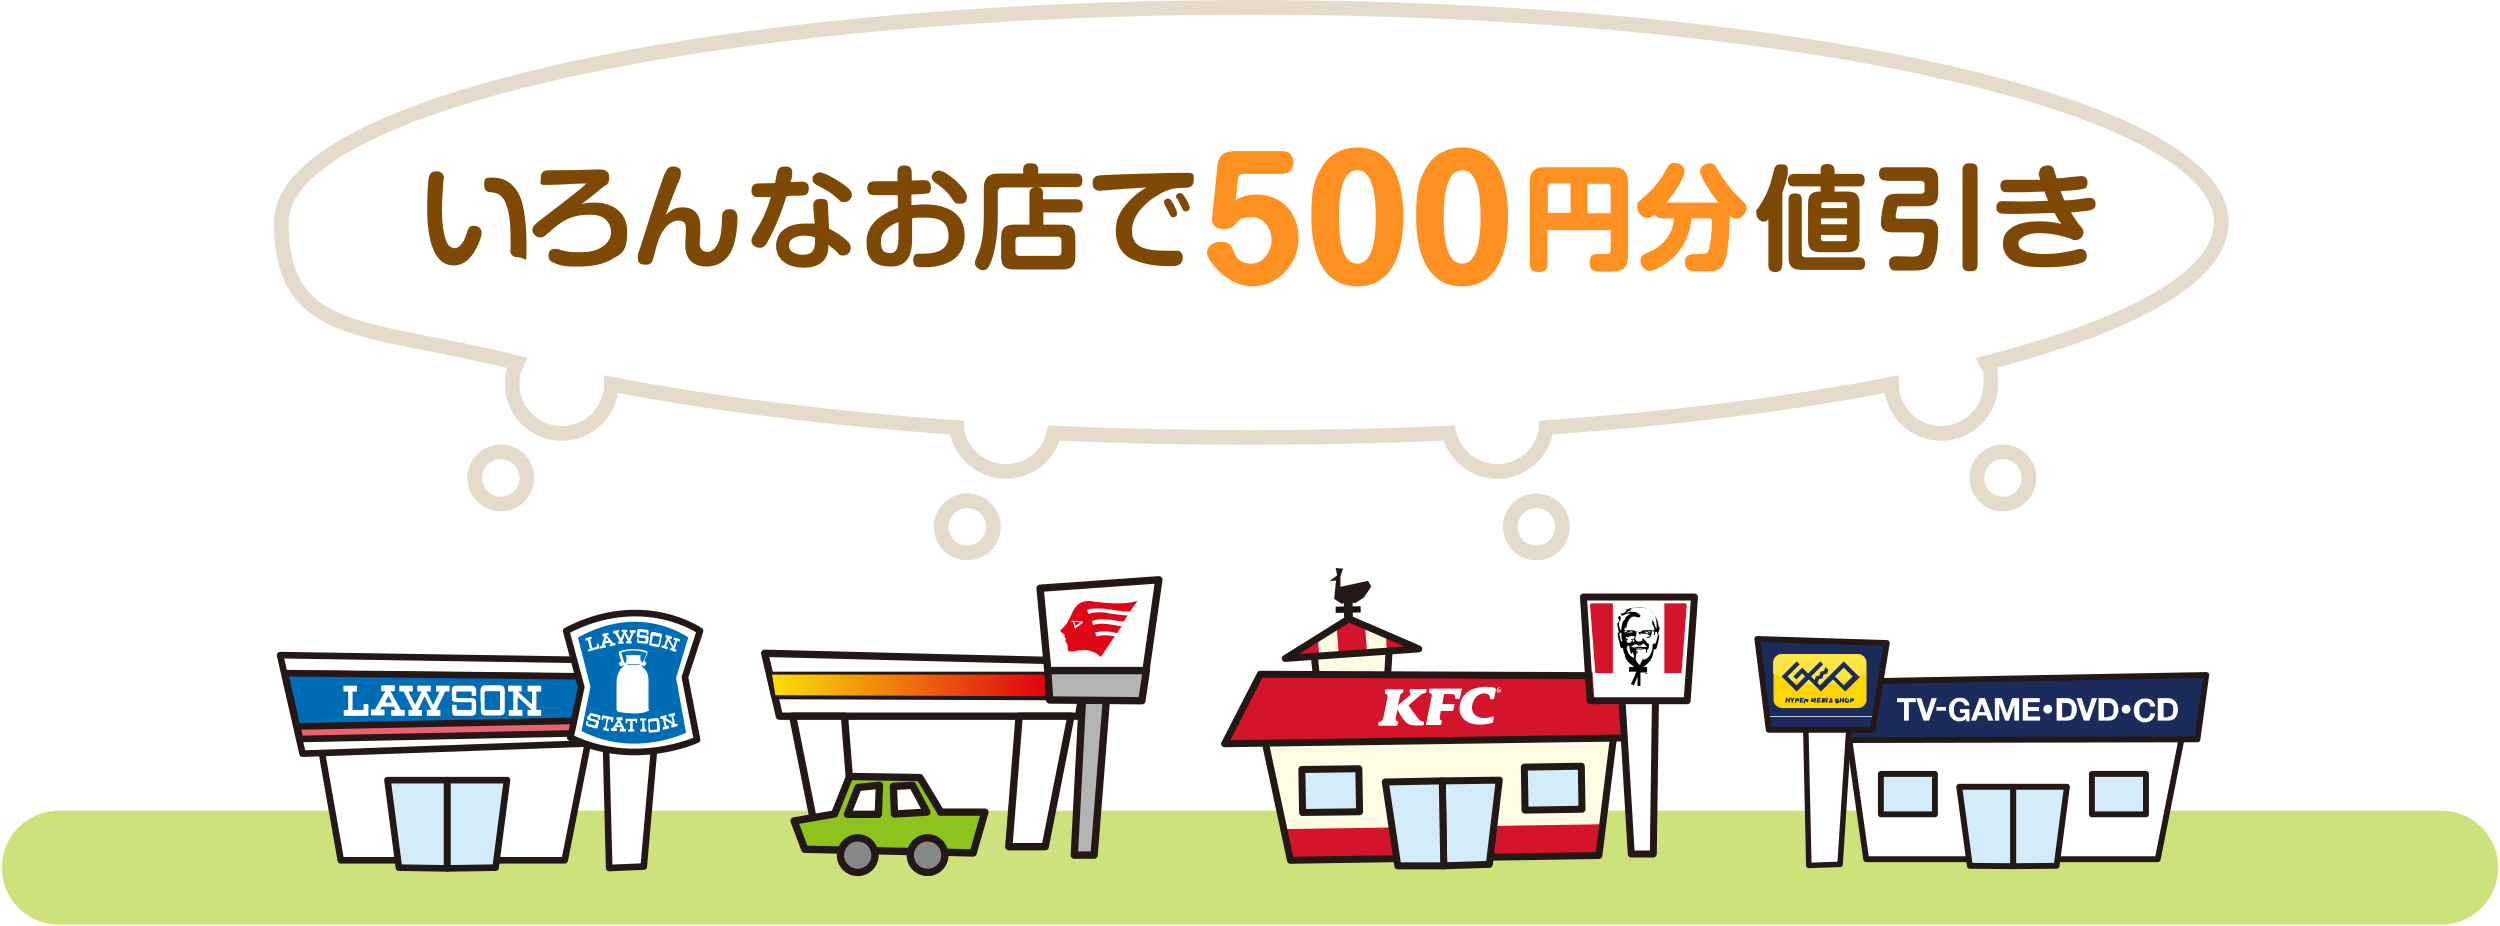 <?xml version="1.0" encoding="UTF-8"?><svg id="_イヤー_1" xmlns="http://www.w3.org/2000/svg" width="680" height="252" xmlns:xlink="http://www.w3.org/1999/xlink" viewBox="0 0 680 252"><defs><style>.cls-1,.cls-2,.cls-3,.cls-4{fill:#fff;}.cls-5{fill:#1b2b5b;}.cls-6,.cls-7,.cls-8,.cls-3,.cls-9,.cls-4,.cls-10,.cls-11{stroke:#231815;stroke-linejoin:round;}.cls-6,.cls-7,.cls-8,.cls-3,.cls-4,.cls-10,.cls-11{stroke-linecap:round;}.cls-6,.cls-7,.cls-8,.cls-9,.cls-12,.cls-10,.cls-11{fill:none;}.cls-6,.cls-4{stroke-width:1.9px;}.cls-7,.cls-3,.cls-9{stroke-width:2px;}.cls-13{fill:#040000;}.cls-14{fill:#df0615;}.cls-8{stroke-width:1.8px;}.cls-2{stroke:#e6dbca;stroke-width:4px;}.cls-2,.cls-15{stroke-miterlimit:10;}.cls-16{clip-path:url(#clippath-1);}.cls-17{fill:#8dc21f;}.cls-18{fill:#ff9123;}.cls-19{fill:#fffce4;}.cls-20{fill:#7e4904;}.cls-21{fill:#ffe446;}.cls-22{fill:#191211;}.cls-23{fill:#fed600;}.cls-24{clip-path:url(#clippath);}.cls-15{fill:#cee27c;stroke:url(#a);stroke-width:1px;}.cls-25{fill:#d4142b;}.cls-10{stroke-width:1.5px;}.cls-26{fill:#0074bd;}.cls-11{stroke-width:1.6px;}.cls-27{fill:#231815;}.cls-28{fill:url(#_称未設定グラデーション_2);}.cls-29{fill:#d2ecfa;}.cls-30{fill:#888;}.cls-31{fill:#006cb6;}.cls-32{fill:#b4b4b5;}.cls-33{fill:#ea6373;}</style><pattern id="a" x="0" y="0" width="681" height="252.5" patternTransform="translate(979.1 -15152.3) scale(1 -1)" patternUnits="userSpaceOnUse" viewBox="0 0 681 252.5"><rect class="cls-12" width="681" height="252.5"/></pattern><linearGradient id="_称未設定グラデーション_2" x1="210.1" y1="-200.4" x2="292.8" y2="-200.4" gradientTransform="translate(0 -14) scale(1 -1)" gradientUnits="userSpaceOnUse"><stop offset="0" stop-color="#fae004"/><stop offset=".9" stop-color="#e20013"/></linearGradient><clipPath id="clippath"><polygon id="SVGID" class="cls-6" points="385.9 176.5 349.6 179.1 366.9 168.3 385.9 176.5"/></clipPath><clipPath id="clippath-1"><path id="SVGID-3" class="cls-12" d="M456.5,190.6c.1,0,.3-.1,.3-.3l2-25.7c0-.3-.2-.5-.5-.5h-25.3c-.3,0-.5,.2-.5,.5l2,25.7c0,.1,.1,.3,.3,.3"/></clipPath></defs><path class="cls-15" d="M679.5,236c0,8.6-7,15.5-15.5,15.5H16c-8.6,0-15.5-6.9-15.5-15.5s7-15.5,15.5-15.5H664c8.6,0,15.5,6.9,15.5,15.5Z"/><g><path class="cls-1" d="M86,196l6.7,38h60.9l9.2-46.5"/><path class="cls-8" d="M86,196l6.7,38h60.9l9.2-46.5-76.8,8.5Z"/><path class="cls-1" d="M76.2,178.3l6.1,26.7,86.7-3.1,2.8-22.2"/><path class="cls-8" d="M76.2,178.3l6.1,26.7,86.7-3.1,2.8-22.2-95.6-1.5Z"/><path class="cls-33" d="M77.5,183.1l4.1,17.9,88.2-1.8,2-15"/><path class="cls-8" d="M77.5,183.1l4.1,17.9,88.2-1.8,2-15-94.3-1Z"/><path class="cls-31" d="M77.5,183.1l3.3,14.5,88.2-1.8,2.8-11.7"/><path class="cls-8" d="M77.5,183.1l3.3,14.5,88.2-1.8,2.8-11.7-94.3-1Z"/><path class="cls-29" d="M108.5,236l-3.1-23.8h16.2v24"/><path class="cls-8" d="M108.5,236l-3.1-23.8h16.2v24l-13.1-.2Z"/><path class="cls-29" d="M134.8,236l3.1-23.8h-16.2v24"/><path class="cls-8" d="M134.8,236l3.1-23.8h-16.2v24l13.1-.2Z"/><path class="cls-1" d="M164.8,201.7l.9,34.4,9.4-.4,3.1-35.3"/><path class="cls-8" d="M164.8,201.7l.9,34.4,9.4-.4,3.1-35.3-13.4,1.3Z"/><path class="cls-1" d="M155.2,200.5l2.9-13.6-4.1-15.3c20.9-10.9,36.4,0,36.4,0l-4.1,12.6,3.3,17s-17,7.9-34.5-.6"/><path class="cls-8" d="M155.2,200.5l2.9-13.6-4.1-15.3c20.9-10.9,36.4,0,36.4,0l-4.1,12.6,3.3,17s-17,7.9-34.5-.6h0Z"/><path class="cls-31" d="M158.2,198.7l2.4-11.9-3.4-13.4c17.2-9.6,30,0,30,0l-3.3,11,2.7,14.9s-14,7-28.5-.5"/><path class="cls-1" d="M169.4,181.4c-1.2,.9-1.7,2.8-1.7,4.3v7c0,.6,.2,.9,.8,1,1.4,.3,5.3,.6,7,0s.9-.5,.9-1v-7c0-1.6-.1-3.2-1.7-4.3-.3-.4-.3-.6,.2-.3,.4,.3,.6-.2,.7-.3s.2-.4,.2-.5-.2-.3-.4-.4c-.2-.1,0-.4,0-.6,.1-.2,.4-1,.6-1.3,.1-.4,.4-.7-.4-1-.9-.3-3.9-.8-6.7,0-.7,.2-.7,.4-.5,1.1,.2,.6,.4,1.2,.5,1.5,.1,.3-.1,.4-.4,.6-.3,.2-.2,.3,0,.6,0,.2,.2,.3,.2,.3,.2,.2,.3,.2,.5,0,.4-.4,.7-.2,.1,.3"/><path class="cls-26" d="M173.9,180.9c0,0,.1,0,.1-.1s0-.1-.1-.1h-3.2c0,0-.1,0-.1,.1s0,.1,.1,.1h3.2Zm-4.3-1.4s-.3-.7-.4-1.3c-.2-.6-.4-.7,.3-.9,.7-.2,3.2-.8,6.2,.2,.2,.1,.2,.2,.1,.4,0,.2-.8,1.8-.9,2.1s-.4,.5-.4,0-.1-.1-.3-.4c0-.1,0-.9,0-1.1,.1-.2,.2-.3-.2-.3h-3.4c-.3,0-.4,0-.3,.4,.2,.3,.1,.9,.1,1.1-.2,.3-.2,.3-.2,.5,0,.2-.2,.3-.4-.1l-.2-.6h0Z"/><path class="cls-1" d="M160.1,194.9s0,0,.1-.4c.2-.6,.4-.6,.9-.5s1.4,.4,1.8,.5c.4,.1,.5,.3,.4,.8,0,0-.1,.4-.1,.5,0,0,0,.1-.1,0,0,0-.2,0-.3,0,0,0-.1,0-.1-.1,0,0,0-.2,0-.3s0-.1,0-.2l-1.8-.5c-.1,0-.1,0-.2,0,0,0-.1,.4-.1,.5s0,.2,.1,.2c0,0,1.5,.4,1.8,.5,.4,0,.5,.4,.4,.6,0,.2-.2,.8-.3,1.2,0,.4-.4,.5-.7,.4-.3,0-1.7-.5-2.1-.6s-.4-.3-.4-.6c0-.3,.2-.7,.2-.8,0-.1,0-.1,.1,0,0,0,.2,0,.3,.1,0,0,0,0,0,.1,0,0,0,.3-.1,.5,0,.1,0,.1,.1,.1,0,0,1.4,.4,1.6,.4s.3,0,.3-.1c0-.1,.1-.5,.2-.6,0,0,0-.1-.1-.2,0,0-1.3-.3-1.8-.5-.5-.1-.6-.3-.5-.6,0-.3,.1-.5,.1-.5m5.2,3.2l.4-2.3h.8v.7c-.1,0,0,0,0,0h.4c0,0,0,0,.1,0l.2-1.2c0,0,0,0,0-.1h-.2l-2.6-.5h-.2c0,0,0,0-.1,0l-.2,1.2c0,0,0,0,0,.1h.4c0,0,0,0,.1,0v-.5h.9l-.4,2.5h-.5c0-.1,0,0,0,0v.6c-.1,0,0,0,0,.1l1.5,.3s0,0,0,0v-.6c.1,0,0,0,0-.1h-.5Zm5.3,.4s0,0,0,0v.6c0,0,0,0-.1,0h-1.6c0,0,0-.1,0-.2v-.6c0,0,0,0,.1,0h.5l-.2-.4h-1.5l-.2,.3h.5c0,0,0,0,0,.1v.6s0,0-.1,0h-1.5c0,0,0-.1,0-.2v-.6s0,0,.1,0h.4l1.4-2.2h-.4c0,0,0,0,0-.1v-.6s0,0,.1,0h1.5c0,0,0,.1,0,.2v.6c0,0,0,0-.1,0h-.5l1.2,2.4h.4Zm-2.5-1.1h.9l-.4-.8-.5,.8h0Zm4.3,1.1v-2.3h.8v.6c0,0,0,0,0,0h.4s0,0,0,0v-1.2c0,0,0,0,0,0h-3.1c0,0,0,0,0,0v1.2c0,0,0,0,0,0h.4s0,0,0,0v-.6h.8v2.3h-.5c0,0,0,0,0,0v.6c0,0,0,0,0,0h1.6c0,0,0,0,0,0v-.6s0,0,0,0h-.5Zm3.2,0h.5c0,0,0,0,0,0v.6s0,0,0,0h-1.6c0,.1,0,0,0,0v-.6c0,0,0,0,0,0h.5v-2.4h-.6c0,0,0,0,0,0v-.6s0,0,0,0h1.6c0-.1,0,0,0,0v.6s0,0,0,0h-.5l.2,2.4h0Zm7.3-3.6l.4,1.6h0l-2.1-1.2h.4c0,0,0-.1,0-.2v-.5c-.1,0-.2,0-.2,0l-1.5,.4s0,0,0,0v.6c.1,0,.2,0,.2,0h.5l.5,2.2h-.5c0,.1,0,.2,0,.2v.6c.1,0,.2,0,.2,0l1.5-.4c0,0,0,0,0-.1v-.6c-.1,0-.2,0-.2,0h-.5l-.4-1.5h0l2.1,1.2h-.4c0,.1,0,.2,0,.2v.6c.1,0,.2,0,.2,0l1.5-.4c0,0,0,0,0,0v-.6c-.1,0-.2,0-.2,0h-.5l-.5-2.2h.5c0-.1,0-.2,0-.2v-.6c-.1,0-.2,0-.2,0l-1.5,.4c0,0,0,0,0,.1v.5c.1,0,.2,0,.2,0h.5Zm-9.3-22.7v-.4c.1-.7,.4-.6,.8-.6,.5,0,1.3,.1,1.8,.2,.4,0,.6,.2,.5,.8,0,0,0,.4,0,.5,0,0,0,.1-.1,.1,0,0-.2,0-.3,0,0,0-.1,0-.1-.1,0,0,0-.2,0-.3,0-.1,0-.1-.1-.2-.1,0-1.5-.2-1.6-.2-.1,0-.2,0-.2,0s0,.4,0,.6,0,.1,.1,.2c0,0,1.4,.1,1.8,.2,.4,0,.5,.3,.5,.5s0,.8-.1,1.2c0,.4-.3,.5-.6,.5-.3,0-1.6-.2-2-.2-.4,0-.5-.2-.4-.5,0-.3,0-.7,0-.8,0-.1,0-.1,.1,0,0,0,.3,0,.3,0,0,0,.1,0,0,.1,0,0,0,.4,0,.5,0,.1,0,.1,.1,.1,0,0,1.3,.1,1.5,.2,.2,0,.2,0,.3-.2,0-.1,0-.5,0-.6,0,0,0-.1-.1-.1,0,0-1.2-.1-1.7-.2-.5,0-.7-.2-.6-.5,0-.3,0-.5,0-.5m3.5,1.4l.3-1.4c.1-.5,.4-.6,.8-.5s1.4,.3,1.8,.4c.4,0,.5,.3,.4,.8-.1,.4-.4,1.9-.5,2.4-.1,.5-.3,.6-.7,.5l-1.8-.4c-.4,0-.5-.3-.4-.6,0-.3,.2-1.1,.2-1.1m.4,.9c0,.1,0,.1,.1,.2,.1,0,1.5,.3,1.6,.3,0,0,.1,0,.2,0,0-.1,.4-1.9,.4-2,0,0,0-.1-.1-.1s-1.5-.3-1.6-.3c0,0-.2,0-.2,.1,0,.1-.2,1-.2,1,0,0-.2,.9-.2,.9m-14.3,1.5s0,0,0,0l-1.4,.4-1.4,.4s0,0-.1,0v-.5c-.2,0-.1,0,0-.1h.5l-.6-2.4h-.5c0,.2,0,.1-.1,0v-.5c-.2,0-.1,0,0-.1l1.5-.4s0,0,.1,0v.5c.2,0,.1,0,0,.1h-.4l.6,2.4h.4l1-.4-.2-.6s0,0,0-.1h.4c0-.1,.1,0,.1,0l.3,1.2h0Zm4-1.5h.4c0,0,.1,0,.1,0v.5c.1,0,0,0,0,.1l-1.5,.3s0,0-.1,0v-.6c-.1,0,0,0,0,0h.4l-.3-.4-1.5,.3v.4h.3c0-.1,0,0,.1,0v.6c.1,0,0,0,0,0l-1.5,.3s0,0-.1,0v-.5c-.1,0,0,0,0-.1h.4l.8-2.7h-.4c0,.1,0,0-.1,0v-.6c-.1,0,0,0,0-.1l1.5-.3s0,0,.1,0v.6c.1,0,0,0,0,.1h-.5l1.8,2.1h0Zm-1.9-1.4l-.3,.9h0l.9-.2-.6-.7h0Zm6.8-1.4h-.5c0,0,0,0,0-.1v-.6s0,0,.1,0h1.5c0,0,0,0,0,.1v.6c0,0,0,0-.1,0h-.4l-1,2.3h.4s0,0,0,0v.6c0,0,0,0,0,0h-1.5c0,0,0,0,0,0v-.6c0,0,0,0,0,0h.5l-.9-1.7-.7,1.8h.4s0,0,0,0v.6c0,0,0,0,0,0h-1.5c0,0,0,0,0,0v-.6s0,0,0,0h.5l-1.3-2.2h-.4c0,0,0,0-.1,0v-.6c0,0,0,0,0-.1l1.5-.2c0,0,0,0,.1,0v.6c0,0,0,0,0,0h-.4l.9,1.7,.7-1.8h-.4c0,0-.1,0-.1,0v-.6c0,0,0,0,0,0h1.5c0-.1,0,0,0,0v.6s0,0,0,0h-.4l.9,1.8,.7-1.7h0Zm9.6,1.4l-.4-.2c0,0,0,0,0-.1l.2-.5c0,0,0,0,.1,0l1.5,.5c0,0,0,0,0,.1l-.2,.5s0,0-.1,0h-.4l1.1,2,.5-1.6-.5-.2s0,0,0-.1l.2-.5s0,0,.1,0l1.5,.5s0,0,0,.1l-.2,.5c0,0,0,0-.1,0l-.5-.2-.7,2.2,.5,.2s0,0,0,.1l-.2,.5c0,0,0,0-.1,0l-1.5-.5s0,0,0-.1l.2-.5s0,0,.1,0h.4l-1.2-2-.5,1.6,.5,.2s0,0,0,.1l-.2,.5c0,0,0,0-.1,0l-1.5-.5s0,0,0-.1l.2-.5s0,0,.1,0l.4,.2,.8-2.2m-5,24.1s0-.9-.1-1.4,.2-.7,.5-.7c.4,0,1.5-.1,1.8-.2,.4,0,.6,.2,.7,.6,0,.4,.2,2,.2,2.5,0,.5-.1,.6-.6,.7-.4,0-1.4,.1-1.9,.2-.4,0-.6-.2-.6-.5,0-.3-.1-1.1-.1-1.1m.6,.8c0,.1,0,.1,.2,.1,.1,0,1.6-.2,1.6-.2,0,0,.1,0,.1-.1,0-.1-.2-2-.2-2.1,0,0,0-.1-.2-.1s-1.6,.2-1.6,.2c0,0-.2,0-.1,.2,0,.1,.1,1,.1,1,0,0,0,.9,.1,1m-54-9.6v-.9c0-1.4,.5-1.5,1.5-1.5h3.8c.9,0,1.3,.4,1.3,1.5v1.1c0,.1,0,.2-.2,.2h-.7c-.2,0-.3,0-.3-.2v-.7c0-.2,0-.3-.3-.3h-3.6c-.2,0-.3,.1-.3,.3v1.2c0,.3,.2,.3,.4,.3h3.8c.8,0,1.2,.5,1.2,1v2.6c0,.8-.6,1.2-1.2,1.2h-4.3c-.8,0-1-.4-1-1v-1.8c0-.2,.1-.2,.2-.2h.8c.2,0,.2,0,.2,.2v1c0,.2,.2,.2,.3,.2h3.3c.5,0,.5-.1,.5-.5v-1.3c0-.2,0-.3-.3-.3h-3.6c-1.1,0-1.5-.3-1.5-1v-1.2h0Zm7.8,2.1v-3.1c0-1.1,.5-1.5,1.3-1.5h4c.9,0,1.3,.5,1.3,1.5v5.3c0,1-.4,1.4-1.3,1.4h-4c-.9,0-1.2-.5-1.2-1.2v-2.4h0Zm1.2,1.8c0,.2,.1,.3,.3,.3h3.5c.2,0,.3,0,.3-.3v-4.5c0-.2,0-.3-.3-.3h-3.5c-.2,0-.4,0-.4,.4v4.3Zm-31.7,1.7c0,.1,0,.2-.2,.2h-6.3c0,0-.2,0-.2-.2v-1.2c0-.1,0-.2,.2-.2h1v-5h-1.1c0,0-.2,0-.2-.2v-1.2c0-.1,0-.2,.2-.2h3.3c0,0,.2,0,.2,.2v1.2c0,.1,0,.2-.2,.2h-1v5h3v-1.4c0-.1,0-.2,.2-.2h.9c0,0,.2,0,.2,.2v2.8h0Zm8.8-1.4h.9c0,0,.2,0,.2,.2v1.2c0,.1,0,.2-.2,.2h-3.3c0,0-.2,0-.2-.2v-1.2c0-.1,0-.2,.2-.2h1l-.5-.9h-3.2l-.5,.8h1c0,0,.2,0,.2,.2v1.2c0,.1,0,.2-.2,.2h-3.3c0,0-.2,0-.2-.2v-1.2c0-.1,0-.2,.2-.2h.9l2.8-5h-.9c0,0-.2,0-.2-.2v-1.2c0-.1,0-.2,.2-.2h3.3c0,0,.2,0,.2,.2v1.2c0,.1,0,.2-.2,.2h-1l2.8,5h0Zm-3.4-3.7l-.9,1.7h1.9l-.9-1.7Zm14.2-1.3h-1c0,0-.2,0-.2-.2v-1.2c0-.1,0-.2,.2-.2h3.3c0,0,.2,0,.2,.2v1.2c0,.1,0,.2-.2,.2h-1l-2.4,5h.9c0,0,.2,0,.2,.2v1.2c0,.1,0,.2-.2,.2h-3.3c0,0-.2,0-.2-.2v-1.2c0-.1,0-.2,.2-.2h1l-1.8-3.7-1.8,3.7h.9c0,0,.2,0,.2,.2v1.2c0,.1,0,.2-.2,.2h-3.3c0,0-.2,0-.2-.2v-1.2c0-.1,0-.2,.2-.2h1l-2.5-5h-1c0,0-.2,0-.2-.2v-1.2c0-.1,0-.2,.2-.2h3.3c0,0,.2,0,.2,.2v1.2c0,.1,0,.2-.2,.2h-1l1.8,3.6,1.8-3.6h-1c0,0-.2,0-.2-.2v-1.2c0-.1,0-.2,.2-.2h3.3c0,0,.2,0,.2,.2v1.2c0,.1,0,.2-.2,.2h-1l1.8,3.7,1.8-3.7Zm19.6,0h-1c-.1,0-.2,0-.2-.2v-1.2c0-.1,0-.2,.2-.2h3.3c0,0,.2,0,.2,.2v1.2c0,.1,0,.2-.2,.2h-.8l3.8,3.5v-3.5h-1c-.1,0-.2,0-.2-.2v-1.2c0-.1,0-.2,.2-.2h3.3c.1,0,.2,0,.2,.2v1.2c0,.1,0,.2-.2,.2h-1.1v5h1.1c.1,0,.2,0,.2,.2v1.2c0,.1,0,.2-.2,.2h-3.3c-.1,0-.2,0-.2-.2v-1.2c0-.1,0-.2,.2-.2h.9l-3.8-3.6v3.6h1.1c0,0,.2,0,.2,.2v1.2c0,.1,0,.2-.2,.2h-3.3c-.1,0-.2,0-.2-.2v-1.2c0-.1,0-.2,.2-.2h1v-5"/></g><g><path class="cls-3" d="M208,177.7l4,17.1h81.4l2.2-14.9-87.5-2.2Z"/><path class="cls-12" d="M197.7,156h129.7v83H197.7v-83Z"/><path class="cls-1" d="M215.6,194.8l7.1,35.5h9.8l-2.8-35.5"/><path class="cls-7" d="M215.6,194.8l7.1,35.5h9.8l-2.8-35.5h-14.1Z"/><path class="cls-1" d="M291.3,194.8l-7,35.5h-9.9l2.8-35.5"/><path class="cls-7" d="M291.3,194.8l-7,35.5h-9.9l2.8-35.5h14.1Z"/><path class="cls-17" d="M255.8,220.9h12.1l-3.2,11.1-45.8-1-2.9-7.7,11-1.9,4.1-10.2,19.1,.3"/><path class="cls-7" d="M255.8,220.9h12.1l-3.2,11.1-45.8-1-2.9-7.7,11-1.9,4.1-10.2,19.1,.3,5.7,9.4Z"/><path class="cls-30" d="M247.6,232.6c0,2.6,2.1,4.7,4.7,4.7s4.7-2.1,4.7-4.7-2.1-4.7-4.7-4.7-4.7,2.2-4.7,4.7"/><path class="cls-7" d="M247.6,232.6c0,2.6,2.1,4.7,4.7,4.7s4.7-2.1,4.7-4.7-2.1-4.7-4.7-4.7-4.7,2.2-4.7,4.7Z"/><path class="cls-30" d="M228.6,232.6c0,2.6,2.1,4.7,4.7,4.7s4.7-2.1,4.7-4.7-2.1-4.7-4.7-4.7-4.7,2.2-4.7,4.7"/><path class="cls-7" d="M228.6,232.6c0,2.6,2.1,4.7,4.7,4.7s4.7-2.1,4.7-4.7-2.1-4.7-4.7-4.7-4.7,2.2-4.7,4.7Z"/><path class="cls-1" d="M243,213.9l.3,7.5,8.8-.5-3.9-7.3"/><path class="cls-7" d="M243,213.9l.3,7.5,8.8-.5-3.9-7.3-5.2,.3Z"/><path class="cls-1" d="M239.2,213.6l-.3,7.9h-8.4l2.9-7.3"/><path class="cls-7" d="M239.2,213.6l-.3,7.9h-8.4l2.9-7.3,5.7-.6Z"/><path class="cls-9" d="M292.5,183.7h-83l1.2,5.5,81.9,.3v-5.8Z"/><path class="cls-28" d="M292.7,183.5h-82.7l.9,5.6,81.9,.3"/><path class="cls-32" d="M294.9,182.4l-2.7,50.1h5.4l4.1-50.9c0,0-7,.8-6.8,.8"/><path class="cls-7" d="M294.9,181.4l-2.7,51.2h5.4l4.1-52c0,0-7,.8-6.8,.8Z"/><path class="cls-1" d="M311.7,182.4l3.5-24.7-32.3,2.3,2.1,22.4"/><path class="cls-7" d="M311.7,182.4l3.5-24.7-32.3,2.3,2.1,22.4h26.7Z"/><path class="cls-32" d="M285,182.4l.5,8,25.1,.2,1.2-8.2"/><path class="cls-7" d="M285,182.4l.5,8,25.1,.2,1.2-8.2h-26.8Z"/><g><g><path class="cls-14" d="M297.1,163.5c-3.1-.3-4.4,1-5.4,3-.3,.6-.5,1.3-1,2.1-.4,1-1,1.5-1.6,2.2-.3,.2-.5,.5-.6,.6s-.2,.3,0,.3c0,.2,.3,.4,.8,.7,.3,.2,.3,.3,.2,.6,0,.4,.3,.6,.5,.8,0,0,0,0,0,0-.3,.3-.3,.5,0,1,.3,.3,.4,.5,.4,1.4s.3,1.1,1.1,1c1,0,1.3-.3,2.2-.3,2.3-.3,4.2,.3,5.7,1.8l3.8-5.6c-1.4-.3-3-.5-5,0h0l-.3-1.1h0c2.4-.5,4.3-.2,5.9,.2h0l1.3-1.9c-.7,0-1.4-.2-2.2-.3-1.8-.3-3.5-.6-5.6,0h0l-.3-1.1h0c2.4-.8,4.3-.4,6.1-.2,.7,.2,1.5,.3,2.2,.3h.4l1-1.6c-1.4,0-2.7-.3-4-.4-2.2-.4-4.4-.8-6.7,0h0l-.3-1.1c.6-.3,1.3-.3,1.9-.4,.5,0,1.2,0,1.8,0,1.2,0,2.3,.3,3.5,.4,.9,.2,1.8,.3,2.7,.4,.6,0,1.3,0,1.8,0l2-2.9c-3.7,1.3-9.3,.5-12.3,.2m-4.7,7.3l-.3-.3h.2l-.4-1.4h-.4v-.4l3,.3v.3l-2.1,1.6Z"/><polygon class="cls-14" points="292.6 170.2 293.9 169.3 292.2 169.1 292.6 170.2"/></g><rect class="cls-12" x="286.1" y="162" width="24.9" height="18.3"/></g></g><g><g><path class="cls-2" d="M340.5,2C194.7,2,76.5,28.2,76.5,60.5s24.1,27.9,64.1,38.2c-.8,1.7-1.3,3.6-1.3,5.7,0,7.5,6.1,13.5,13.5,13.5s13.5-6,13.5-13.4c27,5.2,58.8,9.3,93.9,11.8,0,.5,.1,.9,.2,1.4,1.7,7.3,8.9,11.8,16.2,10.2,5.2-1.2,9-5.2,10.1-10.1,17.4,.8,35.3,1.2,53.7,1.2s36.4-.4,53.7-1.2c1.2,4.8,5,8.9,10.1,10.1,7.3,1.7,14.5-2.9,16.2-10.2,.1-.5,.2-.9,.2-1.4,35-2.5,66.9-6.5,93.9-11.8,0,7.4,6.1,13.4,13.5,13.4s13.5-6.1,13.5-13.5-.5-3.9-1.3-5.7c39.9-10.2,64-23.6,64-38.2,0-32.3-118.2-58.5-264-58.5Z"/><circle class="cls-2" cx="136.2" cy="130" r="7.1"/><circle class="cls-2" cx="544.8" cy="130" r="7.1"/><circle class="cls-2" cx="417.9" cy="143.3" r="7.1"/><circle class="cls-2" cx="263.1" cy="143.3" r="7.1"/></g><path class="cls-20" d="M120.7,48.4c0,.4-.2,2-.2,2.4,0,.8-.3,3.5-.3,6.2s.3,7.3,1.6,9.4c.3,.5,1,1.1,1.8,1.1,1.6,0,2.7-1.9,3.3-4,.5-1.5,.7-2.1,1.9-2.1s2.2,.7,2.2,1.9-.8,3.1-1.7,4.7c-1,1.8-2.8,4.2-5.9,4.2-7.2,0-7.2-12.4-7.2-15.7s.2-7.7,.5-8.5c.4-1.3,1.3-1.4,2.2-1.4s1.9,.7,1.9,1.9Zm18.2,19.2c0-5.1,0-9.4-1.5-12.7-1-2.2-2.6-2.5-3.8-2.6-.8,0-1.9-.2-1.9-2s.2-2,2.2-2,4.8,.5,6.9,3.9c1.9,3.1,2.4,9.1,2.4,14.8s0,3-2.2,3c-2.2,0-2.2-1.5-2.2-2.3Zm22.9-12.5c4,0,8.8,2,8.8,7.9s-2,6.2-3.8,7.3c-2.7,1.7-6.1,2.2-9.4,2.2s-4.4,0-6.7-1c-.6-.2-1.5-.7-1.5-1.9s.5-1.9,1.7-1.9,.9,.1,1.6,.3c1.8,.5,2.9,.6,4.6,.6s4.1,0,6.1-1.1c1.6-.8,3-2.4,3-4.3s-1-3.5-2.5-4.2c-.8-.4-1.7-.6-3.4-.6-4.7,0-7.4,1.5-11.2,5-.9,.8-1.3,1.2-2.1,1.2-1.4,0-2.2-1.3-2.2-2,0-1,1-1.8,1.6-2.3,2-1.6,11.6-8.8,12.7-10,.1-.2,.2-.3,.4-.4-2.9,0-7.4,.4-10.3,.4s-2.1,0-2.1-2,1.4-2,2.9-2c4.7,0,5.5,0,12.4-.2,.4,0,.6,0,.7,0,.7,0,2.6,0,2.6,2.1s-.8,2-1.7,2.7c-1.9,1.6-3.9,3.2-5.9,4.7,1.1-.4,1.8-.5,3.9-.5Zm19-7.6c.4-1.1,.8-2.2,2.2-2.2s2.2,.4,2.2,1.8-.3,1.5-1.2,3.7c-.9,2.2-1.5,3.9-2.9,7.6,1.5-1.2,2.5-2,4.5-2,3.8,0,4.9,2.5,4.9,5.3s-.2,4.1-.2,4.3c0,.5,0,2.5,2.1,2.5s3.3-2.5,3.7-5.1c.1-1,.2-1.5,.3-4.2,0-1.1,.2-2.3,2.1-2.3s2.1,1.6,2.1,2.4c0,2.4-.4,5.6-1.2,7.9-.4,1.1-1.8,4.2-5.1,5-1.1,.3-1.8,.3-2.2,.3-1.8,0-3.9-.6-4.9-2.4-.8-1.5-.8-2.7-.8-3.6s.2-3.2,.2-3.8c0-1.3,0-2.7-2.1-2.7s-4,1.9-5.2,4.8c-.3,.9-.8,2.2-1.4,4.7-.4,1.6-.6,2.5-2.2,2.5s-2.2-.4-2.2-1.9,0-.8,.7-2.9c1.8-5.7,3.6-11.5,5.6-17.2l1-2.9h0Zm27.9,18.4c-.5,.9-1,1.5-2.1,1.5s-2.2-.9-2.2-1.8,.1-1,2.3-4.7c1.3-2.2,2.2-4.9,3-7.3-.9,0-3.7,0-4.2,0-.6-.2-1.1-.7-1.1-1.8,0-1.6,1.1-1.8,1.5-1.9,.2,0,4.3-.1,4.9-.1,.1-.5,.5-2.8,.7-3.3,.2-.7,.8-1.2,1.8-1.2s2.2,0,2.2,1.6-.2,1.5-.5,2.6c.3,0,2.9-.1,3-.1,.6,0,2,0,2,1.9s-1.4,1.9-2.1,1.9c-.9,0-2.5,0-4,.2-1,3.2-2.5,7.7-5.2,12.5h0Zm12.5-9.8c0-.8,.1-2,2-2s1.9,.5,2,1.8l.3,6.3c1.7,.8,3.4,1.9,4.8,3.2,.8,.7,1.1,1.3,1.1,2,0,1-.7,2.1-2,2.1s-1-.3-2.2-1.4c-1.2-1-1.4-1.1-1.9-1.5,0,1.1,0,2.1-.5,3.1-1.5,3.1-5.1,3.1-6.1,3.1-5.5,0-7.6-3-7.6-5.9s1.9-6.1,8.1-6.1,1.7,0,2.4,.2l-.4-4.9h0Zm-2.4,8c-1.5,0-4.2,.4-4.2,2.7s3.1,2.5,3.7,2.5c3.4,0,3.4-2.1,3.4-4.7-.6-.2-1.3-.5-2.9-.5Zm4.2-17.2c1.2,0,4.7,1.9,7.3,3.9,.9,.7,1.4,1.4,1.4,2.2,0,1.2-1.1,2-2.1,2s-1.1-.4-1.8-1c-1.9-1.7-2.3-1.9-5.7-3.7-.3-.2-1.1-.6-1.1-1.5s.2-.8,.3-1c.2-.3,.7-.9,1.7-.9h0Zm25.2,8.9c.6,0,1.6-.2,3-.2s5.6,0,8.5,2.3c2.1,1.6,2.7,4.2,2.7,6.2,0,3.3-1.5,6.4-5.7,7.8-1.7,.6-3.6,.8-5.4,.8s-2.9,0-2.9-2,1.3-1.7,2.2-1.7c2.2,0,7.4,0,7.4-4.8s-3.8-5-6.8-5-2.4,.1-3.1,.2v4.8c0,3,0,8.3-5.7,8.3s-6.7-3-6.7-6.7c0-5.9,5.8-8.2,8.5-9.2v-3.5c-1.9,0-5.8,0-5.9,0-1.1,0-2.4,0-2.4-1.9s1.5-1.9,2.3-1.9c3.8,0,4.2,0,5.9,0v-2.2c0-.8,0-2.1,1.9-2.1s2,1.2,2,2.1v2c2.6-.1,2.9-.1,3.2-.1,.6,0,2,0,2,1.9s-.8,1.7-1.1,1.7c-.4,.1-.8,.2-4.2,.3v2.8h0Zm-3.9,4.6c-1.6,.7-4.7,2.1-4.7,5.2s1.2,3.2,2.7,3.2,2.1-1.3,2.1-4.7v-3.7h0Zm11.1-14c2,0,7.6,4.9,7.6,7s-1.1,2-2.2,2-1.1-.3-2.1-1.7c-1.6-2.2-2.9-3-4.3-4-.7-.5-1-1.2-1-1.5,0-.5,.4-1,.5-1.2,.2-.2,.7-.6,1.4-.6h0Zm28.4,7.8h8.8c.4,0,1.9,0,1.9,1.7s-.6,1.9-1.9,1.9h-8.8v3.3h5.1c2.4,0,3.6,.8,3.6,3.6v5c0,2.8-1.3,3.6-3.6,3.6h-13c-2.4,0-3.6-.8-3.6-3.6v-5c0-2.6,1-3.6,3.6-3.6h4.1v-8.4c0-1.1,.4-1.6,1.6-1.7h-8.9c-.8,0-1.3,.4-1.3,1.3v6.7c0,5.3-.8,9.5-1.8,12.1-.6,1.7-1.2,2.4-2.2,2.4s-2.2-.9-2.2-1.9,.1-.8,1.1-3.3c.9-2.3,1.3-5.9,1.3-9.3v-7.6c0-3.2,1.4-4.2,4.1-4.2h6.6v-1.1c0-1.6,1.2-1.7,1.9-1.7s2.2,0,2.2,1.7v1.1h10.1c.6,0,1.9,0,1.9,1.7s-.5,2-1.9,2h-10.4c1.1,0,1.6,.5,1.6,1.7v1.6h0Zm4.9,11.3c0-.7-.3-1.1-1.1-1.1h-10.4c-.7,0-1,.4-1,1.1v3c0,.7,.4,1.1,1,1.1h10.4c.7,0,1.1-.3,1.1-1.1v-3Zm12.9-13.8c-.4,0-2,.2-2.4,.2-1.8,0-2-1.3-2-2.1,0-1.3,.5-2,2-2.1,1.6-.2,18.9-.7,22.3-.7s3.2,0,3.2,2-1.4,2.1-3.1,2.1c-2.5,0-4.4,.5-7.5,2.5-2.1,1.3-6.2,4.7-6.2,9.2s3.6,5.4,9.3,5.4,2.8,0,3.2,0c1,.2,1.3,1,1.3,1.8,0,2.4-1.9,2.4-3.8,2.4-4.4,0-7.8-.9-10-1.9-3.1-1.4-4.4-4.5-4.4-7.5s.6-5.2,4-8.7c1.8-1.8,3-2.5,4.3-3.3-3.4,.2-6.9,.4-10.3,.7h0Zm15.1,3.8c0-.2-.1-.4-.1-.6,0-.6,.7-.9,1.1-.9s.7,.2,1.4,1.4c.4,.6,1.1,2.2,1.1,2.7,0,.8-.8,1-1.2,1s-.6-.3-.8-.7c-.2-.4-.5-1-.7-1.4-.1-.2-.7-1.2-.8-1.5Zm3.3-1.5c-.1-.2-.1-.4-.1-.6,0-.6,.6-.9,1.1-.9s.8,.4,1.4,1.3c.2,.3,1.2,2,1.2,2.7s-.6,1-1.1,1-.7-.3-.8-.5c-.1-.2-.6-1.3-.7-1.5-.1-.2-.7-1.2-.8-1.5Z"/><path class="cls-18" d="M420.9,62.5v9.2c0,.8-.1,2.3-2.2,2.3s-2.6-.7-2.6-2.3v-22.2c0-3.2,1.8-4,4-4h18.5c2.7,0,4.2,.9,4.2,4.2v19.9c0,4.3-2.5,4.3-5.8,4.3s-4.6,0-4.6-2.4,1.1-2.4,2.4-2.4,1.7,0,2,0c1,0,1.3-.2,1.3-1.2v-5.3h-17.2Zm6.3-4.5v-8.1h-5.2c-.7,0-1,.4-1,1v7h6.3Zm4.6,0h6.3v-7c0-.6-.3-1-1-1h-5.3v8.1h0Zm34.6-2.9c.4,0,.6,0,1,0-.6-.8-1.8-2.2-3.3-4.7-.6-1.1-1.7-2.9-1.7-3.9s1.3-2.1,2.6-2.1,1.6,.6,2.2,1.7c2.5,4.4,4.3,6.1,7,8.8,.4,.3,.9,.8,.9,1.8s-1.3,2.8-2.7,2.8-1.5-.5-1.9-.9c0,.3,0,5.7-.7,9.6-.9,5.6-2.5,5.6-6.4,5.6s-2.9,0-3.5-.1c-1.5-.4-1.6-1.9-1.6-2.3,0-2.3,1.9-2.3,2.5-2.3s2,0,2.3,0c1.5,0,1.7-.9,1.9-2,.5-2.5,.7-6.5,.7-6.6,0-.4,0-1.1-1-1.1h-4.6c-.3,3.8-1.8,7.3-4.4,10.1-2.5,2.5-5.8,4.2-7,4.2s-2.5-1.2-2.5-2.7,.7-1.7,1.6-2.1c2.2-1,4.3-2,6-4.7,1-1.5,1.4-3,1.5-4.8h-3c-.4,0-1.7,0-2.1-1.1-.6,.5-1.1,1-2,1-1.5,0-2.9-1.4-2.9-3s0-1,3.1-3.8c1.3-1.2,3-3.3,3.8-4.7l1.3-2.2c.5-.9,1-1.3,1.9-1.3,1.4,0,2.8,.8,2.8,2.2s-1.7,4.7-4.9,8.6h12.9Z"/><path class="cls-20" d="M484.7,72.1c0,.5,0,1.9-1.8,1.9s-1.9-1.3-1.9-1.9v-12.5c-.2,.3-.6,.7-1.3,.7s-2-.8-2-2.3,.3-1.1,.4-1.2c1.9-3,2.5-4,3.5-7,.2-.7,1-3.9,1.1-4.1,.1-.3,.4-1,1.6-1s2,0,2,1.6-.2,2.3-1.5,6.2v19.7h0Zm7.1-16.7c0-3,1.5-3.3,3.4-3.3v-1.4h-7.3c-1,0-1.6-.4-1.6-1.8s1.2-1.6,1.6-1.6h7.3v-1.1c0-1,.4-1.6,1.9-1.6s1.9,1,1.9,1.6v1.1h6.6c.6,0,1.6,0,1.6,1.7s-1.1,1.7-1.6,1.7h-6.6v1.4h3.5c2.1,0,3.3,.7,3.3,3.3v9.9c0,2.6-1.2,3.3-3.3,3.3h-7.3c-2.2,0-3.4-.7-3.4-3.3v-9.9h0Zm-1.7,13.6c0,.6,.3,1,1,1h14.5c.5,0,1.7,0,1.7,1.7s-1,1.7-1.7,1.7h-15.7c-2.2,0-3.4-.8-3.4-3.3v-16c0-1.1,.7-1.5,1.8-1.5,1.7,0,1.8,1,1.8,1.7v14.8h0Zm5.2-12.4h7.1v-.9c0-.4-.1-.7-.7-.7h-5.6c-.6,0-.7,.4-.7,.7v.9h0Zm7.1,2.8h-7.1v1.6h7.1v-1.6Zm-7.1,4.4v1.1c0,.4,.2,.7,.7,.7h5.6c.6,0,.7-.3,.7-.7v-1h-7.1Zm17.7-14.7c-.5,0-1.9,0-1.9-1.7s.6-1.9,1.9-1.9h10.6c2.5,0,3.6,.9,3.6,3.6v3.4c0,2.7-1.2,3.6-3.6,3.6h-6.6c-.8,0-.9,.1-1,.5,0,.2-.4,2-.4,2.2,0,.7,.6,.7,1,.7h6.7c1.6,0,3.9,0,3.9,3.3s-.4,6.3-1.3,8.2c-1.2,2.6-3.1,2.6-6.8,2.6s-3.4,0-4,0c-1-.2-1.3-1.3-1.3-2,0-1.9,1.6-1.9,2.2-1.9s3.7,.1,4.3,.1,1.9,0,2.4-1.4c.3-.9,.7-3.5,.7-4.2s-.3-1-1.1-1h-7.2c-1.3,0-3.5-.1-3.5-2.5s.8-5.6,1-6.3c.6-1.7,2.4-1.7,3.3-1.7h6.6c.6,0,1-.3,1-1v-1.5c0-.6-.4-1-1-1h-9.4Zm24.9,22.8c0,1-.2,1.9-1.9,1.9s-2.2-.5-2.2-1.9v-25.6c0-.8,.2-1.9,1.9-1.9s2.2,.4,2.2,1.9v25.6Zm16.8-25.1c0-1.7,2-1.8,2.3-1.8,.7,0,1.3,.2,1.6,.9,.1,.3,.7,2.1,.8,2.6,1.6,0,2.4-.2,3.4-.3,.5,0,2.7-.3,3.2-.3s1.8,0,1.8,1.8-1,1.6-1.9,1.8c-.9,.2-3.5,.4-5.4,.5,.5,1.4,.8,2,1,2.5,1.6,0,3.3-.2,4.3-.4,.4,0,2.2-.3,2.6-.3,1.5,0,1.6,1.3,1.6,1.7,0,1-.5,1.4-1.2,1.6-.8,.3-3.7,.5-5.5,.7,.9,1.4,1.7,2.7,2.8,4,.2,.2,.6,.7,.6,1.4,0,1.2-1,2.1-2.1,2.1s-.5,0-1.2-.3c-2.8-1-5.9-1.6-8.9-1.6s-5.5,1.3-5.5,2.8,1.5,2.1,1.9,2.2c1.3,.4,3,.7,5.2,.7s4.2-.2,7.5-.9c1.7-.4,1.9-.5,2.3-.5,1.6,0,1.7,1.6,1.7,1.9,0,1.4-1,1.7-1.5,1.9-1.3,.5-4.9,1.2-9.5,1.2s-5.7-.2-8.3-1.3c-1.8-.7-3.5-2.4-3.5-5s1-3.4,2.4-4.5c1.9-1.3,4.9-1.7,7.4-1.7s4,.2,6.1,.7c-.6-.7-.9-1.2-1.9-3-7.2,.2-7.8,.3-10.1,.3s-4,0-4.7-.2c-.4-.1-1-.6-1-1.6,0-1.6,1.2-1.7,1.8-1.7s4.4,.1,5.2,.1c2.1,0,3.3,0,7.1-.2-.7-1.5-.9-2.1-1-2.5-5.2,.2-5.8,.2-7.5,.2s-3,0-3.5-.1c-.5-.1-1-.7-1-1.6,0-1.7,1.2-1.7,2.2-1.7s4.2,0,4.9,0,2.5,0,3.7,0c-.3-1.2-.4-1.5-.4-1.9h0Z"/></g><g><path class="cls-18" d="M331,45.8c.4-4.2,2.5-4.7,5.2-4.7h12.2c.7,0,3.4,0,3.4,3.1s-2.6,3.1-3.4,3.1h-10.1c-.8,0-1.5,.4-1.6,1.4l-.6,5.8c.9-.6,2.5-1.6,5.7-1.6,6.5,0,11.4,4.7,11.4,11.9s-5.8,13.1-12.6,13.1-12.3-7.1-12.3-9.1,1.9-3,3.4-3,2.9,0,3.7,2.2c.5,1.4,1.3,3.7,5,3.7s5.5-4,5.5-6.5-1.7-6.1-5.4-6.1-3.4,.9-4.5,2c-.3,.3-1.2,1.2-3,1.2s-3.6-.7-3.3-3.2l1.4-13.3Z"/><path class="cls-18" d="M381.7,59c0,6.6-1.4,18.9-12.5,18.9s-12.5-12.3-12.5-18.9,.3-10,3.6-14.7c2.5-3.5,6.9-4.2,8.9-4.2,11,0,12.5,12,12.5,18.9Zm-17.5,0c0,2.9,0,12.7,5,12.7s5-9.8,5-12.7,0-12.7-5-12.7-5,9.8-5,12.7Z"/><path class="cls-18" d="M410.2,59c0,6.6-1.4,18.9-12.5,18.9s-12.5-12.3-12.5-18.9,.3-10,3.6-14.7c2.5-3.5,6.9-4.2,8.9-4.2,11,0,12.5,12,12.5,18.9Zm-17.5,0c0,2.9,0,12.7,5,12.7s5-9.8,5-12.7,0-12.7-5-12.7-5,9.8-5,12.7Z"/></g><g><polygon class="cls-1" points="501.6 191.2 507.6 233.7 586.9 233.7 595.2 191.8 501.6 191.2"/><polygon class="cls-11" points="501.6 191.2 507.6 233.7 586.9 233.7 595.2 191.8 501.6 191.2"/><polygon class="cls-5" points="496 185.5 498.8 201.3 597.7 201.1 600.1 183.6 496 185.5"/><polygon class="cls-11" points="496 185.5 498.8 201.3 597.7 201.1 600.1 183.6 496 185.5"/><polygon class="cls-29" points="535.8 235.5 532.9 214 547.6 214 547.6 235.6 535.8 235.5"/><polygon class="cls-11" points="535.8 235.5 532.9 214 547.6 214 547.6 235.6 535.8 235.5"/><polygon class="cls-29" points="559.4 235.5 562.2 214 547.6 214 547.6 235.6 559.4 235.5"/><polygon class="cls-11" points="559.4 235.5 562.2 214 547.6 214 547.6 235.6 559.4 235.5"/><polygon class="cls-1" points="491.1 194.7 492 235.4 500.5 235.1 503.2 193.5 491.1 194.7"/><polygon class="cls-10" points="491.1 194.7 492 235.4 500.5 235.1 503.2 193.5 491.1 194.7"/><polygon class="cls-5" points="509.4 198.5 481.1 198.5 478 173.8 513.2 174.9 509.4 198.5"/><rect class="cls-29" x="511.6" y="210.5" width="14.7" height="11"/><rect class="cls-11" x="511.6" y="210.5" width="14.7" height="11"/><rect class="cls-29" x="569" y="210.5" width="14.7" height="11"/><rect class="cls-11" x="569" y="210.5" width="14.7" height="11"/><polygon class="cls-1" points="516 191 516 189.9 521.1 189.9 521.1 191 519.2 191 519.2 196 517.9 196 517.9 191 516 191"/><polygon class="cls-1" points="523.2 196 521.2 189.9 522.6 189.9 524 194.2 524 194.2 525.4 189.9 526.8 189.9 524.7 196 523.2 196"/><rect class="cls-1" x="526.7" y="192.3" width="2.6" height="1"/><path class="cls-1" d="M534,196c-.3,.1-.6,.2-.9,.2-.5,0-.9,0-1.3-.2-.4-.2-.7-.4-.9-.7-.3-.3-.5-.6-.6-1-.1-.4-.2-.8-.2-1.3s0-.9,.2-1.3c.1-.4,.3-.7,.6-1,.3-.3,.6-.5,.9-.7,.4-.2,.8-.2,1.3-.2s.6,0,.9,.1c.3,0,.6,.2,.8,.4,.2,.2,.4,.4,.6,.7,.2,.3,.2,.6,.3,.9h-1.3c0-.3-.2-.6-.5-.8-.2-.2-.5-.3-.8-.3s-.6,0-.8,.2c-.2,.1-.4,.3-.5,.5-.1,.2-.2,.4-.3,.7,0,.3,0,.5,0,.8s0,.5,0,.8c0,.2,.2,.5,.3,.7,.1,.2,.3,.4,.5,.5,.2,.1,.5,.2,.8,.2,.4,0,.8-.1,1-.3,.2-.2,.4-.6,.4-1h-1.4v-1h2.6v3.3h-.9v-.7c-.4,.3-.6,.5-.9,.6"/><path class="cls-1" d="M539.9,189.9l2.3,6.1h-1.4l-.5-1.4h-2.3l-.5,1.4h-1.4l2.3-6.1h1.4Zm0,3.8l-.8-2.3h0l-.8,2.3h1.6Z"/><polygon class="cls-1" points="544.5 189.9 545.9 194.1 545.9 194.1 547.3 189.9 549.2 189.9 549.2 196 547.9 196 547.9 191.7 547.9 191.7 546.4 196 545.4 196 543.9 191.7 543.8 191.7 543.8 196 542.6 196 542.6 189.9 544.5 189.9"/><polygon class="cls-1" points="554.8 189.9 554.8 191 551.6 191 551.6 192.3 554.6 192.3 554.6 193.4 551.6 193.4 551.6 194.9 554.9 194.9 554.9 196 550.2 196 550.2 189.9 554.8 189.9"/><path class="cls-1" d="M558.2,192.9c0,.6-.5,1.2-1.2,1.2s-1.2-.5-1.2-1.2c0-.7,.5-1.2,1.2-1.2s1.2,.5,1.2,1.2"/><path class="cls-1" d="M562.1,189.9c.4,0,.8,0,1.1,.2,.3,.1,.6,.3,.9,.6,.3,.3,.4,.6,.6,1,.1,.4,.2,.8,.2,1.3s0,.9-.2,1.2c-.1,.4-.3,.7-.5,1-.2,.3-.5,.5-.9,.6-.4,.2-.8,.2-1.2,.2h-2.7v-6.1h2.7Zm-.1,5c.2,0,.4,0,.6,0,.2,0,.3-.2,.5-.3,.1-.1,.3-.3,.3-.6,0-.2,.1-.5,.1-.9s0-.6,0-.8c0-.3-.2-.5-.3-.6-.1-.2-.3-.3-.5-.4-.2,0-.5-.1-.8-.1h-1v3.9h1.2Z"/><polygon class="cls-1" points="566.8 196 564.8 189.9 566.2 189.9 567.6 194.2 567.6 194.2 569 189.9 570.4 189.9 568.3 196 566.8 196"/><path class="cls-1" d="M573.4,189.9c.4,0,.8,0,1.1,.2,.3,.1,.6,.3,.9,.6,.3,.3,.4,.6,.6,1,.1,.4,.2,.8,.2,1.3s0,.9-.2,1.2c-.1,.4-.3,.7-.5,1-.2,.3-.5,.5-.9,.6-.3,.2-.8,.2-1.2,.2h-2.6v-6.1h2.6Zm0,5c.2,0,.4,0,.6,0,.2,0,.3-.2,.5-.3,.1-.1,.3-.3,.3-.6,0-.2,.1-.5,.1-.9s0-.6,0-.8c0-.3-.2-.5-.3-.6-.1-.2-.3-.3-.5-.4-.2,0-.5-.1-.8-.1h-1v3.9h1.2Z"/><path class="cls-1" d="M579.5,192.9c0,.6-.5,1.2-1.2,1.2s-1.2-.5-1.2-1.2c0-.7,.5-1.2,1.2-1.2s1.2,.5,1.2,1.2"/><path class="cls-1" d="M584.7,191.5c0-.1-.2-.2-.3-.3-.1,0-.3-.2-.4-.2-.2,0-.3,0-.5,0-.3,0-.6,0-.8,.2-.2,.1-.4,.3-.5,.5-.1,.2-.2,.4-.3,.7,0,.3,0,.5,0,.8s0,.5,0,.8c0,.2,.2,.5,.3,.7,.1,.2,.3,.4,.5,.5,.2,.1,.5,.2,.8,.2s.7-.1,1-.4c.2-.3,.4-.6,.4-1h1.3c0,.4-.1,.7-.3,1-.1,.3-.3,.6-.6,.8-.2,.2-.5,.4-.8,.5-.3,.1-.7,.2-1,.2s-.9,0-1.3-.3c-.4-.2-.7-.4-1-.7-.3-.3-.5-.6-.6-1-.1-.4-.2-.8-.2-1.3s0-.9,.2-1.3c.1-.4,.3-.7,.6-1,.3-.3,.6-.5,1-.7,.4-.2,.8-.2,1.3-.2s.7,0,1,.1c.3,0,.6,.2,.8,.4,.2,.2,.4,.4,.6,.7,.2,.3,.3,.6,.3,1h-1.3c0-.2,0-.3-.2-.4"/><path class="cls-1" d="M589.6,189.9c.4,0,.8,0,1.1,.2,.3,.1,.6,.3,.9,.6,.3,.3,.4,.6,.6,1,.1,.4,.2,.8,.2,1.3s0,.9-.2,1.2c-.1,.4-.3,.7-.5,1-.2,.3-.5,.5-.9,.6-.4,.2-.8,.2-1.2,.2h-2.7v-6.1h2.7Zm0,5c.2,0,.4,0,.6,0,.2,0,.3-.2,.5-.3,.1-.1,.3-.3,.3-.6,0-.2,.1-.5,.1-.9s0-.6,0-.8c0-.3-.2-.5-.3-.6-.1-.2-.3-.3-.5-.4-.2,0-.5-.1-.8-.1h-1v3.9h1.2Z"/><rect class="cls-1" x="481.4" y="194.8" width="28.5" height=".2"/><g><path class="cls-23" d="M484.8,177.9c-1.3,0-2.4,1-2.4,2.3v10.1c0,1.3,1.1,2.3,2.4,2.3h20.5c1.3,0,2.4-1,2.4-2.3v-10.1c0-1.3-1.1-2.3-2.4-2.3h-20.5"/><path class="cls-21" d="M505.2,177.9h-20.5c-1.3,0-2.4,1-2.4,2.3v2.9c3.4,2,7.8,3.1,12.6,3.1s9.2-1.2,12.6-3.1v-2.9c0-1.3-1.1-2.3-2.4-2.3"/><polyline class="cls-5" points="485.6 191.1 485.8 189.8 486.2 189.8 486.2 190.3 486.5 190.3 486.6 189.8 487 189.8 486.8 191.1 486.4 191.1 486.5 190.6 486.1 190.6 486 191.1 485.6 191.1"/><path class="cls-5" d="M487.3,191.1v-.5l-.3-.8h.4v.4c.1,0,.1,0,.1,0,0,0,0,0,0,0h0s0,0,0,0c0,0,0,0,0,0l.2-.4h.5l-.5,.8v.5h-.5"/><path class="cls-5" d="M488.6,191.1v-.4h.3c.2,0,.3,0,.4-.1,0,0,.1-.2,.1-.3s0-.2-.1-.3c0,0-.2-.1-.4-.1h-.5l-.2,1.2h.4m.1-1h.1c0,0,.1,0,.1,0,0,0,0,0,0,0s0,0,0,.1c0,0,0,0-.2,0h-.1v-.3"/><polyline class="cls-5" points="489.5 191.1 489.6 189.8 490.6 189.8 490.6 190.1 490 190.1 490 190.3 490.5 190.3 490.4 190.6 489.9 190.6 489.9 190.8 490.5 190.8 490.5 191.1 489.5 191.1"/><path class="cls-5" d="M491,191.1v-.4h.2c0,0,.1,0,.2,0,0,0,0,0,0,.1h0s0,0,0,0h0c0,.1,0,.2,0,.2,0,0,0,0,0,0s0,0,0,0c0,0,0,0,0,0h.4s0,0,0,0c0,0,0,0,0,0h0s0,0,0,0h0v-.2s0,0,0,0c0,0,0,0,0-.1,0,0,0,0-.1,0,0,0,.1,0,.2-.1,0,0,0-.1,0-.2,0-.1,0-.2-.1-.3,0,0-.2,0-.4,0h-.6l-.2,1.2h.4m.1-1h.2c0,0,0,0,.1,0,0,0,0,0,0,0s0,0,0,0c0,0,0,0-.1,0h-.2v-.2"/><path class="cls-5" d="M492.5,191.1l.2-1.2h.5v.7c0,0,0,0,0,0h0c0,0,0,0,0,0,0,0,0,0,0,0l.3-.7h.5l-.2,1.2h-.4l.2-.9s0,0,0,0c0,0,0,0,0,0l-.3,.7h-.3v-.8c0,0,0,0,0,0h0v.8h-.5"/><polyline class="cls-5" points="494.1 191.1 494.3 189.8 495.3 189.8 495.2 190.1 494.6 190.1 494.6 190.3 495.1 190.3 495.1 190.6 494.6 190.6 494.5 190.8 495.2 190.8 495.1 191.1 494.1 191.1"/><path class="cls-5" d="M495.9,191.1c.2,0,.4,0,.5-.2,.1-.1,.2-.3,.2-.5s0-.1,0-.2c0,0,0-.1,0-.2,0,0-.1-.1-.2-.1,0,0-.2,0-.3,0h-.5l-.2,1.2h.6m0-.9h0c0,0,.2,0,.2,0,0,0,0,.1,0,.2s0,.1,0,.2c0,0,0,.1,0,.1,0,0,0,0,0,0,0,0,0,0-.1,0h0v-.6"/><polyline class="cls-5" points="496.6 191.1 496.8 189.8 497.2 189.8 497 191.1 496.6 191.1"/><path class="cls-5" d="M497.6,191.1h.9l-.2-1.2h-.4l-.6,1.2h.4m.3-.9v.5h-.2l.2-.5"/><path class="cls-5" d="M499.1,190.7h.4s0,0,0,.1c0,0,0,0,.1,0s0,0,0,0c0,0,0,0,0,0s0,0-.2-.1c0,0,0,0,0,0-.2,0-.2-.1-.3-.2,0,0,0-.1,0-.2s0-.2,.1-.3c0,0,.2,0,.4,0s.3,0,.4,.1c0,0,.1,.2,.2,.3h-.4s0,0,0,0c0,0,0,0-.1,0s0,0,0,0c0,0,0,0,0,0,0,0,0,0,.2,.1,0,0,0,0,.1,0,0,0,.2,0,.2,.2,0,0,0,.1,0,.2,0,.1,0,.2-.1,.3,0,0-.2,.1-.4,.1s-.3,0-.4-.1c0,0-.1-.2-.1-.3"/><polyline class="cls-5" points="500.3 191.1 500.5 189.8 500.9 189.8 500.8 190.3 501.2 190.3 501.2 189.8 501.6 189.8 501.5 191.1 501.1 191.1 501.1 190.6 500.8 190.6 500.7 191.1 500.3 191.1"/><path class="cls-5" d="M501.9,191c.1,.1,.3,.2,.4,.2s.2,0,.3,0c0,0,.2,0,.2-.2,0,0,.1-.1,.1-.2,0,0,0-.2,0-.3,0-.2,0-.3-.2-.4-.1-.1-.3-.2-.4-.2s-.2,0-.3,0c0,0-.2,0-.2,.2,0,0-.1,.1-.1,.2,0,0,0,.2,0,.3,0,.2,0,.3,.2,.4m.7-.8s0,.1,0,.2c0,.1,0,.2,0,.3,0,0-.1,.1-.2,.1s-.1,0-.2,0c0,0,0-.1,0-.2,0-.1,0-.2,0-.3,0,0,.1-.1,.2-.1s.1,0,.2,0"/><path class="cls-5" d="M503.5,191.1v-.4h.3c.2,0,.3,0,.4-.1,0,0,.1-.2,.1-.3s0-.2-.1-.3c0,0-.2-.1-.4-.1h-.5l-.2,1.2h.4m.1-1h.1c0,0,.1,0,.1,0,0,0,0,0,0,0s0,0,0,.1c0,0,0,0-.2,0h-.1v-.3"/><path class="cls-5" d="M501.5,186.4l-2.4-2.4,2.4-2.4,2.4,2.4-2.4,2.4m4.1-2.4l-4.1-4.1-6.5,6.5-.6-.6,.3-1,1-.3,.3-1,1-.3,.3-1-.8-.8-.3,1-1,.3-.3,1-1,.3-.3,1-1-1,3.3-3.3-.8-.8-3.3,3.3-1.6-1.6-2.4,2.4,.8,.8,1.6-1.6,.8,.8-2.4,2.4-2.4-2.4,3.3-3.3-.8-.8-4.1,4.1,4.1,4.1,3.3-3.3,3.3,3.3,3.3-3.3,3.3,3.3,4.1-4.1"/></g><polygon class="cls-11" points="509.4 198.5 481.1 198.5 478 173.8 513.2 174.9 509.4 198.5"/></g><g><g><polygon class="cls-19" points="378 174.2 377 191.1 358.9 192 357.1 174.7 378 174.2"/><polygon class="cls-6" points="378 174.2 377 191.1 358.9 192 357.1 174.7 378 174.2"/><g><g class="cls-24"><polygon class="cls-19" points="385.9 176.5 349.6 179.1 366.9 168.3 385.9 176.5"/><polygon class="cls-25" points="359.3 184.9 350.1 185.5 348.4 162.3 357.6 161.6 359.3 184.9"/><polygon class="cls-25" points="372.3 183.9 364.6 184.5 362.9 161.2 370.6 160.6 372.3 183.9"/><rect class="cls-25" x="376.7" y="159.9" width="9.2" height="23.3" transform="translate(-11.4 28.1) rotate(-4.2)"/><polygon class="cls-12" points="385.9 176.5 349.6 179.1 366.9 168.3 385.9 176.5"/></g><polygon id="SVGID-2" class="cls-6" points="385.9 176.5 349.6 179.1 366.9 168.3 385.9 176.5"/></g><polygon class="cls-19" points="440.5 187.4 434.9 232.7 351 234 341.5 189.6 440.5 187.4"/><polyline class="cls-25" points="435.9 224.2 434.9 232.7 351 234 349.2 225.5"/><polygon class="cls-6" points="440.5 187.4 434.9 232.7 351 234 341.5 189.6 440.5 187.4"/><polygon class="cls-25" points="439.9 183.8 449.8 200.6 333.1 202.3 342.8 183.4 439.9 183.8"/><polygon class="cls-6" points="439.9 183.8 449.8 200.6 333.1 202.3 342.8 183.4 439.9 183.8"/><polygon class="cls-29" points="405.1 235.1 407.8 212.2 392.3 212.4 392.7 235.5 405.1 235.1"/><polygon class="cls-6" points="405.1 235.1 407.8 212.2 392.3 212.4 392.7 235.5 405.1 235.1"/><polygon class="cls-29" points="380.2 235.5 376.8 212.7 392.3 212.4 392.7 235.5 380.2 235.5"/><polygon class="cls-6" points="380.2 235.5 376.8 212.7 392.3 212.4 392.7 235.5 380.2 235.5"/><rect class="cls-29" x="414.9" y="208.2" width="15.5" height="11.7" transform="translate(-3.5 7) rotate(-.9)"/><rect class="cls-6" x="414.9" y="208.2" width="15.5" height="11.7" transform="translate(-3.5 7) rotate(-.9)"/><rect class="cls-29" x="354.2" y="209.2" width="15.5" height="11.7" transform="translate(-3.6 6.2) rotate(-1)"/><polygon class="cls-6" points="354.3 221 369.8 220.8 369.6 209.1 354.1 209.3 354.3 221"/><polygon class="cls-22" points="370.1 166.6 363.3 166.7 363.3 165 370.1 164.9 370.1 166.6"/><path class="cls-27" d="M365.2,164.4l-2.3-1.5,.5-5-1.8,.2,2.1-1.6-.4-2,2.2,.2c0-.8-.9,2-.9,2v2.9l7.5-1.6,.9,1.5-2,3-2.3,1.5h-3.5Z"/><rect class="cls-27" x="365.5" y="161.9" width="2.4" height="7.1" transform="translate(-2.8 6.3) rotate(-1)"/><path class="cls-1" d="M406.7,187.3c.1,0,.2,.2,.2,.3l-.5,2.4c0,.1-.1,.2-.2,.2h-.7c-.1,0-.3-.1-.2-.2h0c0-.8-.5-1.4-1.6-1.4-1.8,0-3.1,1.6-3.3,3.5-.2,2.1,1.3,3.2,3.3,3.2,1,0,1.8-.2,2.3-.4,.2,0,.4,0,.3,.3l-.2,1.2c0,.1,0,.2-.2,.2-.4,.1-1.5,.5-3.3,.5-4.1,0-5.8-2.3-5.6-4.8,.2-2.2,1.6-5.4,7.2-5.5,1.1,0,1.9,.2,2.6,.3"/><path class="cls-1" d="M383.5,187.6c0-.1,.1-.2,.3-.2h4c.2,0,.3,0,.2,.3v.6c-.2,.1-.2,.2-.3,.2h0c-.3,0-.9,.2-1.3,.5l-3.3,2.9h0l2.6,3.5c.5,.6,.8,.8,1.3,.8,.2,0,.3,.2,.3,.3v.6c-.2,.1-.3,.2-.4,.2h-2c-2.2,0-2.9-.9-4.8-4.3h0l-.5,2.5c0,.4,.2,.6,.5,.7h0c.1,0,.2,.2,.2,.3l-.2,.7c0,.1-.1,.2-.2,.2h-4.7c-.2,0-.3,0-.3-.3v-.6c.2-.1,.2-.2,.4-.2h0c.4,0,.9-.3,1.1-1.7l1-4.9c.1-.7-.2-.9-.5-1h0c-.1,0-.2-.2-.2-.3v-.7c.2-.1,.3-.2,.4-.2h4.4c.2,0,.3,0,.2,.2v.6c-.2,0-.2,.2-.3,.2h0c-.2,0-.5,.3-.6,.7l-.6,2.7h0l3.4-2.9c.2-.2,.1-.4,0-.5h0c-.1,0-.2-.2-.2-.3v-.6"/><path class="cls-1" d="M396,190.1c-.1,0-.3-.1-.2-.3h0c0-.7-.2-1-.9-1h-2.1l-.5,2.7h3.1c.2,0,.3,.1,.2,.3l-.3,1.4c0,.1-.1,.2-.2,.2h-3.2s-.3,1.6-.3,1.7c-.1,.5,.2,.8,.5,.9h0c.1,0,.2,.2,.1,.3l-.2,.7c0,.1-.1,.2-.2,.2h-3.7c-.2,0-.3,0-.2-.3l1.5-7.4c.2-.7-.2-.9-.5-1h0c-.1,0-.2-.2-.2-.3v-.7c.2-.1,.3-.2,.4-.2h8.3c.2-.1,.3,0,.2,.2l-.5,2.4c0,.1-.1,.2-.2,.2h-.8"/><g><path class="cls-1" d="M408.3,187.2c-.1-.1-.3-.2-.5-.2-.2,0-.3,0-.5,.2-.1,.1-.2,.3-.2,.5,0,.2,0,.3,.2,.5,.1,.1,.3,.2,.5,.2,.2,0,.3,0,.5-.2,.1-.1,.2-.3,.2-.5,0-.2,0-.3-.2-.5Zm0,.9c-.1,.1-.2,.2-.4,.2-.2,0-.3,0-.4-.2-.1-.1-.2-.2-.2-.4,0-.2,0-.3,.2-.4,.1-.1,.2-.2,.4-.2,.2,0,.3,0,.4,.2,.1,.1,.2,.2,.2,.4,0,.2,0,.3-.2,.4Z"/><path class="cls-1" d="M408.2,188s0,0,0,0h0c0,0,0-.1,0-.2,0,0,0,0-.1,0,0,0,0,0,.1,0,0,0,0,0,0-.1,0,0,0-.2-.1-.2,0,0-.1,0-.2,0h-.3v.7h.1v-.3h0c0,0,.1,0,.1,0,0,0,0,0,0,.2h.1c0,0,0,0,0,0Zm-.2-.3s0,0-.1,0h-.1v-.3h.1c0,0,.1,0,.2,0,0,0,0,0,0,.1,0,0,0,0,0,.1Z"/></g></g><polygon class="cls-4" points="450.3 188.8 449.7 232.3 443.7 232.3 441.1 189 450.3 188.8"/><g><path class="cls-1" d="M434.9,191.5c-.6,0-1.1-.5-1.2-1.1l-2-26c0-.3,0-.6,.3-.9,.2-.2,.5-.4,.9-.4h25.8c.3,0,.6,.1,.9,.4,.2,.2,.3,.6,.3,.9l-2,26c0,.6-.6,1.1-1.2,1.1h-21.7Z"/><g class="cls-16"><rect class="cls-25" x="431.8" y="163.5" width="6.9" height="19.6"/><rect class="cls-25" x="452.7" y="163.5" width="6.9" height="19.6"/></g><g><path class="cls-13" d="M442,178.2c0,.4,.2,1.5,1.6,2.5,.6,.4,.8,.6,.9,.7h0s-.2,0-.3,0c-.1,0-.5,0-.8,0-.3,0-.2,.1-.3,.3,0,.2,0,.4,0,.6,0,.2,0,.4,0,.4,0,0,.1,.1,.5,0,.3,0,1.3,0,1.4,0,.1,0,.1,0,0,.2-.1,.3-.6,1.7-1.4,3.1-.1,.2,.2,.1,.4,.2,.4,.2,.4,.3,.5,0,.1-.2,.8-1.8,.9-2.2,0,0,0-.1,0,0,0,0,0,2,0,2.6,0,0,0,0,0,0,0,0,0,0,.1,0h0c.2,0,.5-.1,.7,0,0,0,0,0,0,0,0,0,0,0,0,0,0,0,0,0,0-.1h0c0,0,0-.1,0-.2,0,0,0,0,0,0,0,0,0,0,0-.1,0,0,0,0,0-.1,0,0,0-.1,0-.2s0-.1,0-.2c0,0,0,0,0-.1,0,0,0-.1,0-.2,0,0,0-.2,0-.2,0,0,0-.2,0-.2,0,0,0-.2,0-.2,0,0,0-.2,0-.3,0,0,0-.2,0-.3,0,0,0-.2,0-.3,0,0,0-.2,0-.2,0,0,0-.1,0-.2,0,0,0-.2,0-.2,0,0,0-.1,0-.2,0,0,0-.1,0-.2,0,0,0,0,0,0,0,0,0,0,0,0h0c.2,0,.7,0,.8,0,0,0,.6,0,.7,0,.1,0,.3,0,.3-.4,0-.1,0-.2,0-.3h0v-.2h0v-.2s0,0,0,0h0c0-.2,0-.4-.2-.4-.2,0-.6,0-.9,0,0,0,0,0,0,0h0c0,0,.6-.3,1.1-.8,.6-.6,.9-.9,1.1-1.3,0,0,.7-1.3,.7-2.5,0-.2,0-.2,.2-.2,0,0,.2,0,.3,0,.3,0,.5-1.1,.5-1.1,0,0,.4-1.5,.5-2.1,0-.6,0-.9-.3-1h0s0,0,0-.1c0,0,0,0,0,0,.2-.6,.5-1.3,.4-1.6,0,0,0-.1-.1-.1,0,0-.2-.2-.2-.3,0,0,0,0,0,0,0-1.1-.5-2.4-1.6-3.6h-.1c0-.2-.2-.3-.4-.4-.3-.2-.5-.4-1-.7,0,0-.4-.2-1-.3,0,0-.1,0-.2,0,0,0-.2,0-.4,0-.3,0-.7,0-1.1,0h0s-.1,0-.1,0c0,0,0,0,0,0h0c0,0-.2,0-.3,0-.2,0-.4,0-.5,0-.1,0-.3,0-.6,.1,0,0-.2,0-.3,0,0,0,0,0,0,0-.1,0-.2,0-.3,.1,0,0-.4,.2-.5,.2,0,0,0,0-.1,0-.2,0-.3,.2-.3,.3,0,0,0,0,0,.1-.3,.7-1.1,.8-1.4,.8,0,0-.2,0-.1,0,0,.2,.4,.6,.6,.6,0,0-.2,0-.2,0,0,0-.5,0-.5,0h0c-.4,0-.5,.3-.6,.5,0,0,0,0,0,.1,0,.1,.2,.3,.3,.4h0c0,0,0,.1,0,.2,0,0,0,.2,0,.3-.1,.3-.5,.4-.5,.6,0,.4,0,.6,.2,1.3,0,.4,.2,.9,.3,1.1,0,0,0,0,0,0,0,0,0,0-.1,0-.2,0-.3,.2-.3,.6,0,.7,.5,1.8,.6,2.7,0,.3,.2,.8,.4,1,0,0,.2,0,.2,0,.2,0,.3,0,.3,.1,0,0,0,.1,0,.2,0,.7,.4,1.3,.4,1.3m.3-11.1c0,0,.1-.2,.2-.2,.1,0,.6-.5,1.1-.6,0,0,.1,0,.2,0,0,0,.1-.2,0-.2-.2,0-.2,0-.3,0,0,0-.1,0,0-.1,0,0,.2-.1,.4-.2,.4-.2,1.2-.3,1.5-.3,.5,0,.5,0,.8,0,.3,0,.5,0,.6,0,.5,0,1.1,.3,1.6,.6,.3,.2,.5,.4,.8,.5,.8,.6,1.6,1.7,1.5,4.1,0,.3,0,.4,0,.5,0,0-.1,.2-.2,0-.2-.5-.4-1.4-.8-2.1,0,0-.2,0-.2,0,0,0,0,.5,0,.6,0,.6,.1,.4,.4,1,0,.2,.2,.6,.2,.8,0,0,0,.1,0,.2,0,0,0,0,0,0-.2,0-.5,0-.7,0-.2,0-1.5,0-2,0-.5,0-.8,.2-1.1,.5,0,0-.1,0-.2,0,0,0,0,0,0,0,0,0,0,0-.1,0-.1,0-.3,0-.4,0-.1,0-.2,0-.3,0-.2-.1-.5-.5-1.5-.5-.6,0-1.3,0-1.7,0-.1,0-.2,0-.2,0,0,0,0,0,0,0,0-.8,.5-.6,.6-.8,.1-.5,.2-1.7,1.1-2.5,.4-.4,.6-.4,1-.4s.8,.1,1.1,.2c.2,0,.3,.1,.3,0,0,0,.2-.2,.3-.3,0,0,0-.1,0-.2,0,0-.7-.9-1.7-1-.2,0-.4,0-.6,0-.1,0-.2,0-.5,0-.4,0-.9,.3-1.2,.4,0,0,0-.1,0-.2m7.6,5.1s0,0-.2,0c0,0-.1,0-.2,0,0,0-.1-.1,0-.2,0-.1,.2,0,.3,0,0,0,0,0,.1,0,0,0,0,0,0,0m-1.3,.4s-.2-.1-.2-.2c0,0,0,0,0,0,.3,0,.5,0,.6,0,0,0,0,.2,0,.3,0,.1-.1,0-.2,0,0,0-.3-.2-.3-.2m.1,.5s-.2,0-.3,0c-.1,0-.2-.1-.3-.2,0,0-.3-.1-.4-.1-.1,0-.2,0-.3,0,0,0-.1,0,0,0,0,0,.2-.2,.4-.2,0,0,.1,0,.2,0,.1,0,.3,0,.4,.2,.1,.1,.3,.3,.4,.3,0,0,.2,0,0,.1m-4.1,2c0,0,0,.1,0,.2,0,0-.2,.1-.3,0-.1-.2,0-.5,0-.6,.1-.2,.3,0,.3,0,0,.2,0,.4,0,.4m-1.9-2.3s0,0,.2,0c0,0,.2,0,.3-.2,.2-.1,.5-.2,.6-.2,0,0,.3,0,.3,.1,0,.1,.1,.2,0,.2-.1,0-.2,0-.5,0-.3,0-.4,.2-.6,.2-.1,0-.3,0-.3,0,0,0-.2,0,0-.2m-.2-.2c-.1,0-.2,.2-.3,.2-.1,0-.3,0-.2-.2,0,0,.1-.3,.3-.3,0,0,.1,0,.2,0,0,0,.2,0,.2,0,.1,0,.1,0,0,.2,0,0-.1,0-.2,.1m-2-2.6c.1-.3,.3-.5,.4-.7,.1-.2,0-.4,0-.6,0-.2-.2-.4-.2-.4,0,0,0,0,0,0h.3c.7-.1,1.3-.4,1.4-.5,0,0,.2,0,.3-.1,.1,0,.2,0,.3,0,0,0,.2,0,.3,0,.1,0,.3,0,.3,.1-.1,0-.6,.2-1.1,.7-.3,.3-.3,.5-.4,.7,0,.2-.2,.2-.3,.3,0,0-.2,.2-.3,.4,0,.2-.3,.9-.4,1.9,0,.1,0,.3-.1,.3h0c0,0-.2,.1-.2,0,0-.2-.2-.7-.3-1,0,0,0-.2,0-.3,0-.3,0-.5,0-.6m.6,5c-.2-.1-.2-.3-.2-.5-.1-.3-.2-.8-.3-1.1,0-.2,0-.7,.2-.7s.3,0,.3,.2c.1,.3,0,.3,0,.6,0,.3,0,.5,.2,1,0,.2,.1,.7,0,.6m.7-2.7c0,0-.1,0-.2,0,0,0-.1,0-.2,0,0,0,0,0,0,0,0,0,0,0,.1,0,0,0,.2-.1,.3,0,0,0,0,.2,0,.2m.1,2.1c0-.1,0-.3,.3-.1,0,0,.2,0,.3,.1,0,0,.1,0,.2,0,0,0,0-.2,0-.2-.1,0-.4-.1-.6-.5,0,0,0-.2,0-.2,0,0,.1,0,.2,0,0,0,.2,.2,.3,.2,0,0,.1,0,.1,0,0,0,.3-.4,.8-.4,.2,0,.4,0,.4,0,0,0,.2,0,.3,0,.1,0,.4,0,.3,0,0,0-.2,.1,0,.2h0c0,.1,0,.2,0,.3h0c-.1,.2-.3,.3-.8,.3-.2,0-.2,0-.2,.1,0,0,0,0,0,.1,0,0,0,0,.2,0,.1,0,.3,0,.3,0,0,0,.1,0,0,0,0,0,0,0,0,0-.1,.1-.1,.3-.1,.3,0,0,0,.1,0,.1h0c0,0-.3,0-.5,.3-.2,.2-.7,.3-.8,.1-.2-.2-.3-.7-.4-1.1m2,5.1c-.4,0-1.4-.6-1.8-2.3-.1-.4,.2-.8,.3-.9,.1,0,.2,0,.2,0,0,0,.2,0,.2,.2,0,.2,.1,1.5,.5,2,0,.1,.2,.1,.2,0,0,0,0-.2,.1-.3,0,0,.1-.2,.2,0,0,.3,.3,.9,.3,1.1,.1,.3,0,.3-.2,.3m.2-2.8c-.5,0-.7-.2-.8-.2,0,0,0,0,0-.1,.1,0,.3-.1,.4-.2,0,0,.3-.2,.4-.3,0,0,.4-.2,.6,0,.3,.2,.5,.3,1,.3,.3,0,.3-.3,.5-.3,.2,0,.3-.1,.3-.2,0,0,.2,0,.3,0,.1,.1,.2,.2,.3,.4,.2,.2,.4,.3,.5,.3,0,0,.1,0,.1,0,0,0,0,0-.2,.1-.7,.2-1.4,0-1.8,0-.2,0-.4,0-.6,0-.2,.1-.8,.2-1.2,.2m2.5,.4c-.1,0-.4,.1-.6,.1-.2,0-.7,0-.8,0-.1,0-.2,0-.4-.2,0,0,0,0,0,0,.2,0,.5,0,1.5,0,.1,0,.2,0,.2,0,0,0,.1,0,0,0m4.3-3.9c-.1,.7-.3,1.1-.4,1.5,0,.5-.3,1.1-.5,1.1-.2,0-.3-.2-.4,0,0,0-.1,.2-.2,.3,0,0,0,.2,0,.2,0,.1,0,.5-.1,1.1-.2,.8-.5,1.4-.8,1.8-.6,.7-1.2,.8-1.3,.9,0,0-.2,0-.3,0,0,0,0,0-.2-.2,0,0-.1,0-.1,0,0,0,0,.4,0,.5-.2,.3-.4,.4-.5,.8,0,.1,0,.4-.2,.3-.4-.2-1-.9-1.1-1.5,0-.2,0-.4,.1-.8,0-.2,.1-.4,.1-.6,0-.2,0-.4,0-.5,.2,0,.2,.4,.3,.4,.1,0,0-.6,0-.6,0,0,0-.1-.3-.2-.1,0-.2-.1,0-.2,.1,0,.2-.1,.4-.1,1,.1,1.3,0,1.7-.2,0,0,.1,0,.2,0,0,0,.2,.1,.3,.2,0,0,0,.4,0,.7,0,.3,.2,0,.3,0,0,0,0-.3,0-.4,0,0,0-.3,.2-.4,.2-.2,.2-.4,.3-.4,0,0,0-.3,0-.7,0-.4,0-.4-.2-.5,0,0-.2,0-.4-.3-.2-.2-.3-.5-.5-.6-.1-.2-.4-.4-.6-.4-.3,0-.2,.2-.1,.2,0,0,0,.3,0,.3,0,0-.6,.4-1.1,.3-.6-.1-.8-.5-.8-.8,0-.2,0-.4,.2-.7,0-.1,.1-.4,.1-.6,0-.2,0-.5,.1-.5,0,0,0-.1,.2-.1,.2,0,.3,0,.3,.2,0,.5,.3,.6,.3,.6,0,0,.2,0,.2,0,0,0,.1-.1,.1-.2,0,0,0-.1,0-.2,0,0,0,0,.1,0,.2,.1,.3,.2,.6,.2,.5,0,.6-.1,1,0,0,0,.1,0,.2,.1,0,0,0,.2,.1,.2,0,0,.2,0,.2,0,0,0,.2,0,.2,.1,0,.4-.5,.5-.7,.5,0,0-.1,0-.1,0,0,0,0,.2,0,.2,0,0,.2,0,.4,0,.2,0,.5-.2,.7-.4,.2-.3,.3-1,.3-1.1,0-.1,0-.3,.1-.4,0,0,.4-.1,.4-.1,0,0,0,0,.1,.2,0,.1,0,.9,0,1,0,.1,0,.1,0,.1,0,0,.3-.2,.3-.3,0-.1,0-.3,0-.4,0-.2,.1-.3,.2-.3,.3,0,.4,.2,.3,.6"/><g><polygon class="cls-13" points="447.5 183 447.5 183.1 447.5 183.1 447.5 183.1 447.5 183.3 447.6 183.3 447.6 183.1 447.6 183.1 447.7 183.1 447.7 183 447.5 183"/><polygon class="cls-13" points="448 183.3 448 183 447.9 183 447.8 183.2 447.8 183 447.7 183 447.7 183.3 447.8 183.3 447.8 183.1 447.8 183.1 447.8 183.1 447.8 183.3 447.9 183.3 447.9 183.1 447.9 183.1 447.9 183.1 447.9 183.3 448 183.3"/></g></g></g><polygon class="cls-6" points="432.5 190.6 458.9 190.6 460.9 162.4 430.7 162.4 432.5 190.6"/></g></svg>